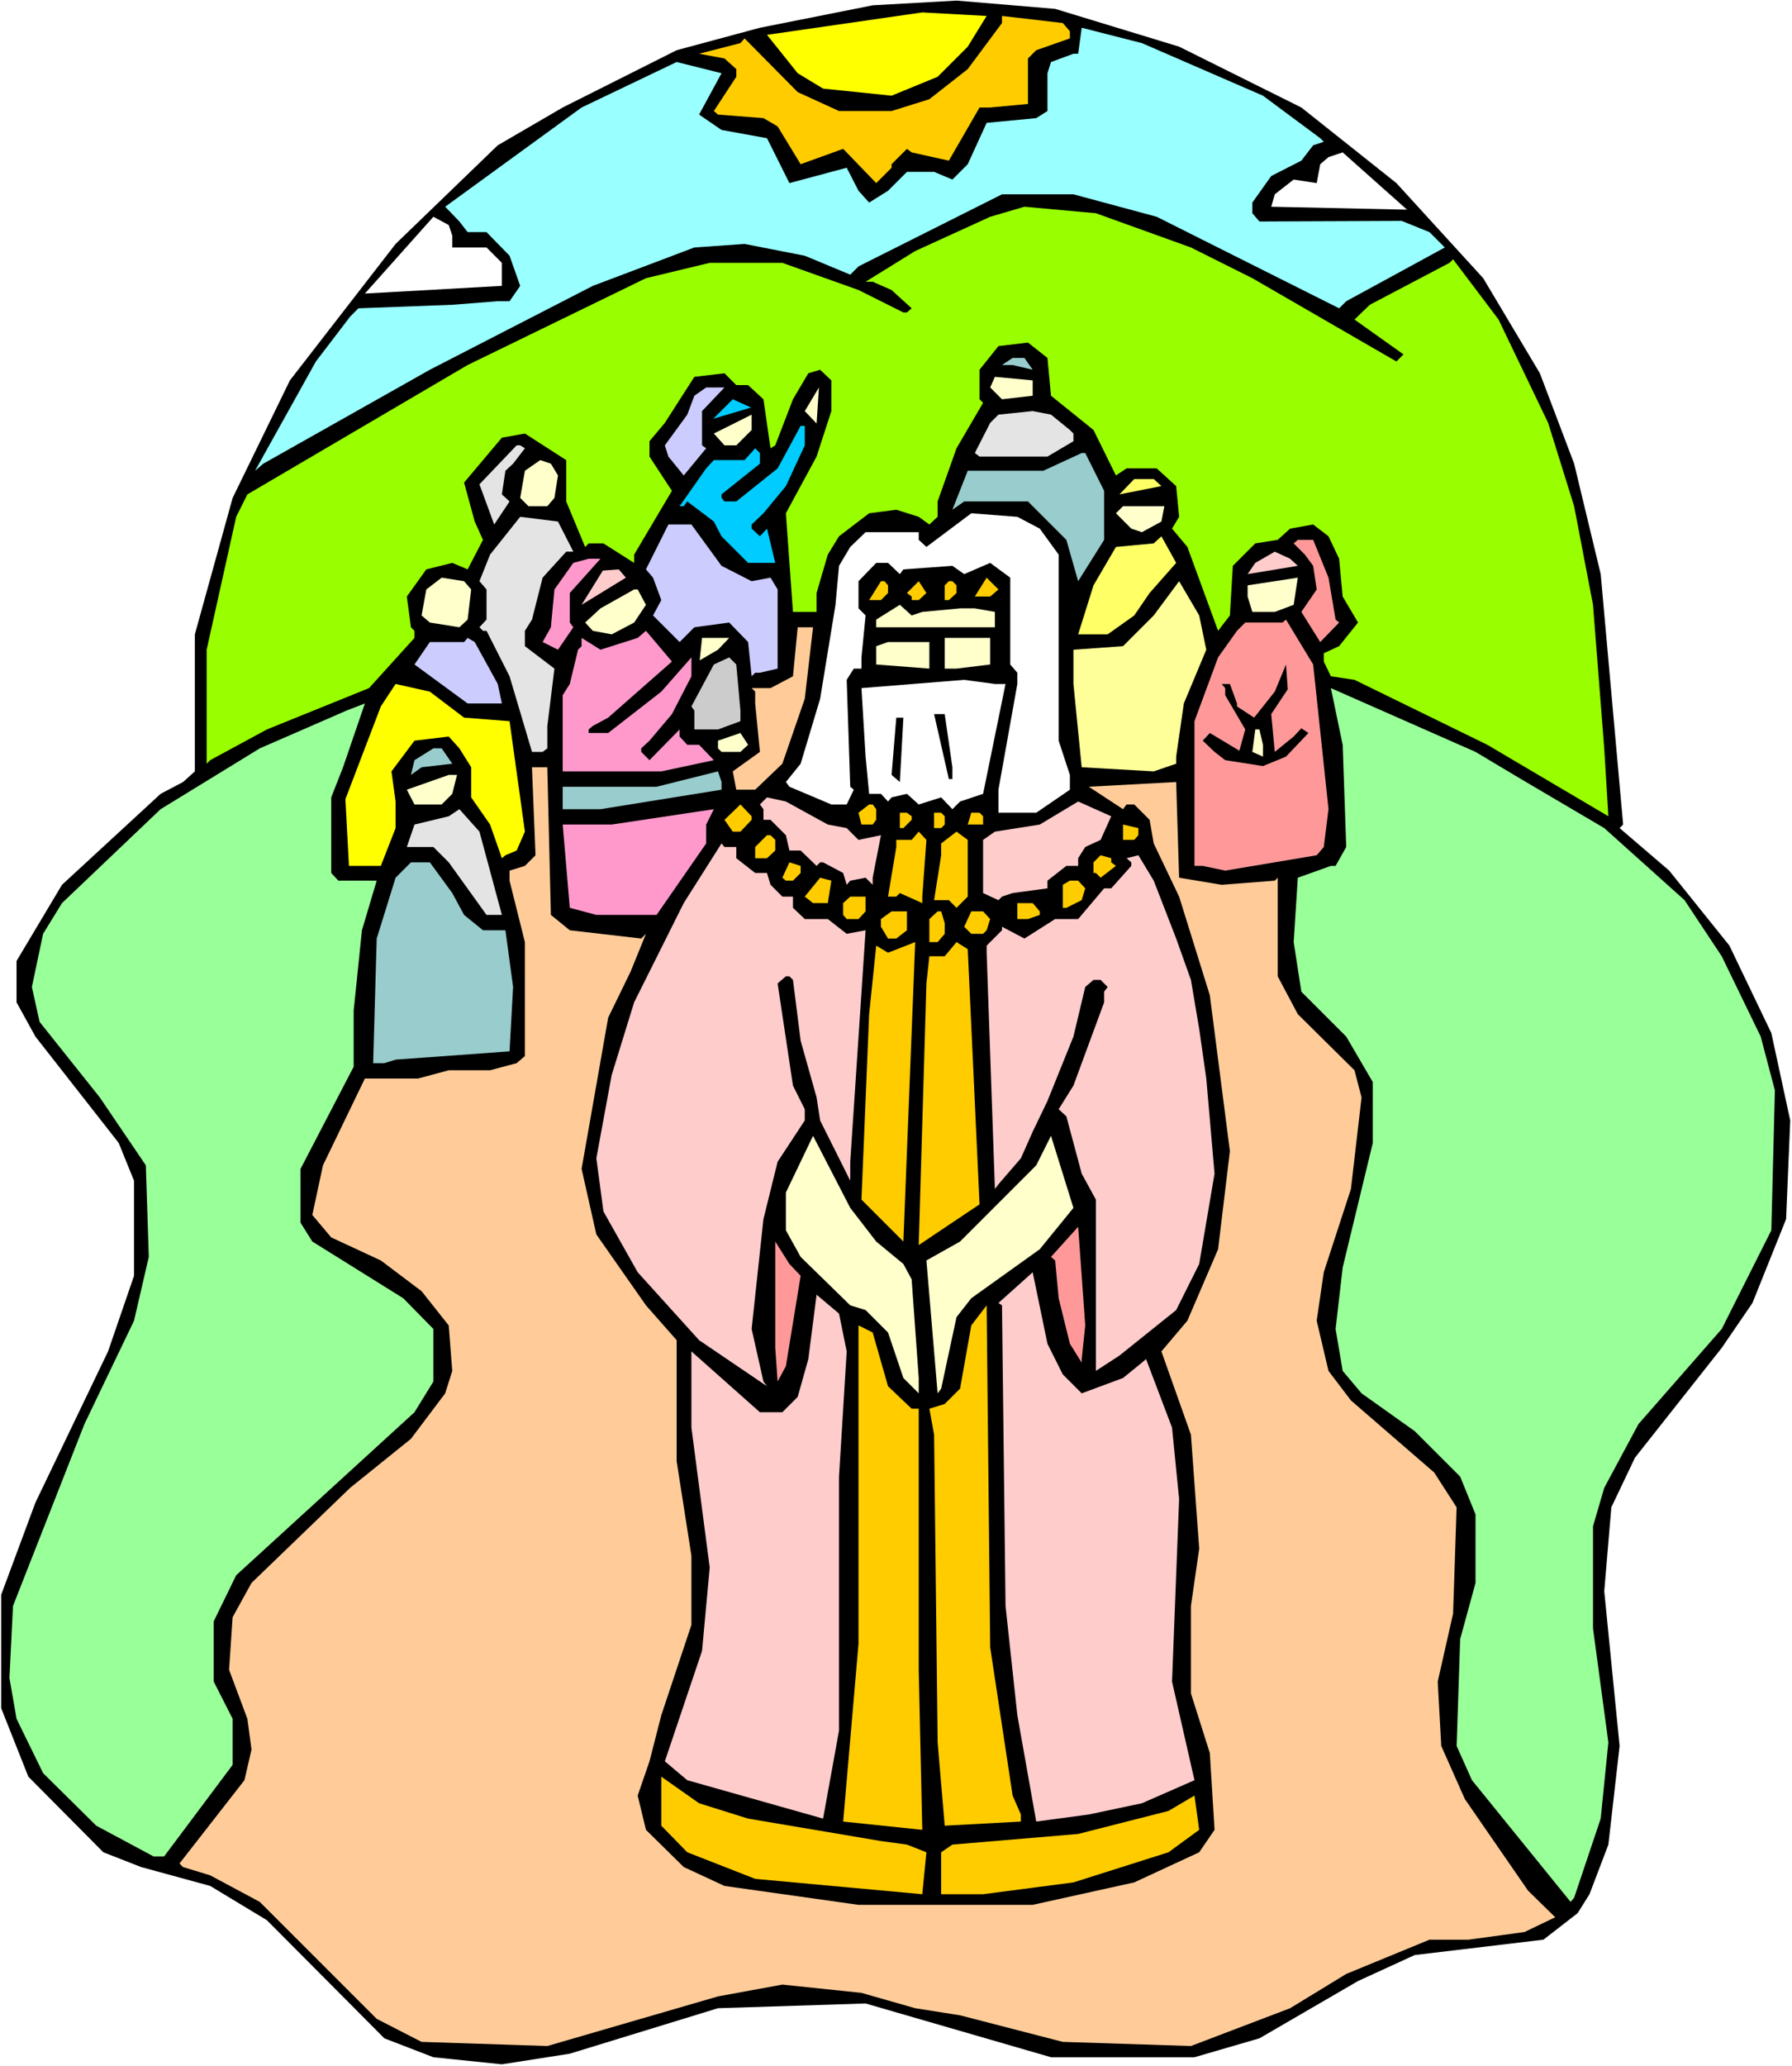 <?xml version="1.0" encoding="UTF-8" standalone="no"?>
<svg
   version="1.0"
   width="129.766mm"
   height="149.549mm"
   id="svg96"
   sodipodi:docname="Jacob's Wedding.wmf"
   xmlns:inkscape="http://www.inkscape.org/namespaces/inkscape"
   xmlns:sodipodi="http://sodipodi.sourceforge.net/DTD/sodipodi-0.dtd"
   xmlns="http://www.w3.org/2000/svg"
   xmlns:svg="http://www.w3.org/2000/svg">
  <rect width="100%" height="100%" fill="#808080" stroke="none"/>
  <sodipodi:namedview
     id="namedview96"
     pagecolor="#ffffff"
     bordercolor="#000000"
     borderopacity="0.25"
     inkscape:showpageshadow="2"
     inkscape:pageopacity="0.0"
     inkscape:pagecheckerboard="0"
     inkscape:deskcolor="#d1d1d1"
     inkscape:document-units="mm" />
  <defs
     id="defs1">
    <pattern
       id="WMFhbasepattern"
       patternUnits="userSpaceOnUse"
       width="6"
       height="6"
       x="0"
       y="0" />
  </defs>
  <path
     style="fill:#ffffff;fill-opacity:1;fill-rule:evenodd;stroke:none"
     d="M 0,565.225 H 490.455 V 0 H 0 Z"
     id="path1" />
  <path
     style="fill:#000000;fill-opacity:1;fill-rule:evenodd;stroke:none"
     d="m 322.715,12.765 33.451,16.643 26.018,20.683 23.755,26.015 15.514,26.015 9.373,24.723 7.272,30.216 6.141,68.512 -0.97,0.97 13.574,11.634 16.483,20.521 11.474,23.915 5.171,23.915 -1.131,26.985 -9.211,22.945 -8.403,12.28 -23.755,30.055 -6.464,13.573 -1.939,22.945 4.202,42.335 -3.07,26.985 -5.171,13.573 -3.232,5.171 -9.373,7.271 -35.229,4.201 -15.514,7.11 -26.987,15.674 -17.776,5.171 h -39.269 l -50.742,-14.704 -40.4,1.293 -40.562,12.442 -18.584,2.909 -18.746,-1.939 -13.413,-5.171 L 73.043,525.313 57.53,515.941 38.622,510.77 28.28,506.731 7.757,486.048 0.323,467.304 V 436.28 L 9.696,411.072 29.573,369.707 36.683,349.024 V 323.009 L 32.482,312.667 9.696,283.582 4.525,274.21 v -11.311 l 12.443,-20.844 26.987,-24.884 6.141,-3.232 3.232,-2.909 V 173.542 L 63.67,136.216 79.346,104.061 108.272,66.735 136.229,39.75 154.005,29.408 185.193,13.735 207.979,7.594 238.845,1.454 261.792,0.162 288.779,2.424 Z"
     id="path2" />
  <path
     style="fill:#ffff00;fill-opacity:1;fill-rule:evenodd;stroke:none"
     d="m 264.862,12.765 -8.242,8.241 -12.605,5.171 -18.746,-1.939 -6.949,-4.201 -8.403,-10.503 42.501,-6.14 17.614,0.97 z"
     id="path3" />
  <path
     style="fill:#ffcc00;fill-opacity:1;fill-rule:evenodd;stroke:none"
     d="m 292.819,8.564 v 1.939 l -9.211,3.232 -2.262,2.262 v 12.442 l -10.342,0.97 h -2.909 l -8.403,14.543 -10.181,-2.262 -1.293,-0.97 -4.202,4.201 v 0.97 l -4.202,4.201 -9.05,-9.372 -11.635,4.201 -6.302,-10.341 -3.878,-2.262 -12.443,-0.97 -1.131,-0.97 6.141,-9.372 v -2.101 l -3.232,-2.909 -6.949,-1.293 11.312,-2.909 1.131,-1.293 14.544,14.704 11.312,5.171 h 14.382 l 10.342,-3.232 10.504,-8.241 9.373,-12.604 V 4.363 l 16.645,1.939 z"
     id="path4" />
  <path
     style="fill:#99ffff;fill-opacity:1;fill-rule:evenodd;stroke:none"
     d="m 345.662,26.177 15.675,11.634 0.97,0.97 -2.909,0.97 -3.232,4.201 -8.242,4.201 -5.171,7.271 v 2.909 l 1.939,2.262 38.946,-0.162 7.595,3.07 4.202,4.201 -26.987,14.704 -1.939,1.939 -49.934,-25.046 -22.786,-6.14 h -19.554 l -39.269,19.713 -2.262,2.262 -12.443,-5.171 -16.483,-3.232 -13.736,0.97 -27.795,10.503 -44.602,22.945 -45.571,25.692 -2.262,1.939 16.645,-29.893 9.373,-12.28 2.262,-2.262 25.694,-0.97 12.443,-0.97 h 3.232 l 2.909,-4.201 -2.909,-8.241 -6.302,-6.463 h -5.171 l -2.262,-2.909 -3.878,-4.04 37.33,-27.146 26.018,-12.442 12.282,3.07 -6.141,11.311 6.141,4.201 12.443,2.262 6.141,12.28 15.675,-4.201 3.232,6.302 2.909,3.232 5.171,-3.232 5.171,-5.171 h 7.434 l 5.01,2.101 4.202,-4.201 5.171,-11.311 13.574,-1.293 3.07,-1.939 V 20.037 l 0.97,-3.07 6.141,-2.262 h 1.293 l 0.97,-7.11 16.483,4.201 z"
     id="path5" />
  <path
     style="fill:#ffffff;fill-opacity:1;fill-rule:evenodd;stroke:none"
     d="m 347.924,56.555 0.97,-3.393 5.171,-4.04 6.302,0.97 0.97,-5.171 2.262,-1.939 3.878,-1.293 17.614,15.674 z"
     id="path6" />
  <path
     style="fill:#99ff00;fill-opacity:1;fill-rule:evenodd;stroke:none"
     d="m 325.947,67.704 16.806,8.402 39.43,22.783 1.939,-1.939 -13.413,-9.534 4.202,-4.04 21.816,-11.473 0.97,-0.97 12.443,16.482 13.574,28.277 7.11,22.783 5.171,26.985 3.07,39.265 1.131,18.582 -33.128,-19.552 -36.36,-17.774 -6.464,-0.97 -1.939,-4.04 v -2.262 l 4.202,-1.939 5.171,-6.463 -4.202,-7.11 -0.97,-10.341 -2.909,-6.14 -4.202,-3.232 -6.302,1.131 -3.394,3.07 -6.141,0.97 -6.141,6.14 -0.808,13.573 -3.232,4.201 -8.403,-22.945 -4.202,-5.009 1.939,-3.232 -0.808,-8.402 -5.333,-4.848 h -8.242 l -2.909,1.939 -6.141,-12.442 -11.635,-9.372 -0.97,-10.341 -5.333,-4.201 -8.08,0.97 -5.171,6.463 v 8.079 l 0.97,0.97 -7.272,12.442 -5.171,14.543 v 4.201 l -2.262,2.101 -2.909,-2.101 -6.141,-1.939 -7.434,0.97 -8.242,6.302 -3.07,5.009 -3.07,10.503 v 5.171 h -6.464 l -1.939,-26.985 8.403,-15.512 4.04,-12.442 v -8.402 l -3.07,-2.909 -3.232,0.97 -4.202,7.11 -4.848,12.604 -1.293,0.808 -1.939,-13.412 -4.202,-3.878 h -3.232 l -3.232,-3.232 -8.242,0.97 -8.08,12.604 -4.202,5.009 v 4.201 l 6.141,9.372 -10.342,17.451 v 2.262 l -8.403,-5.332 h -4.04 l -0.97,0.97 -5.171,-12.442 v -11.311 l -11.312,-7.271 -6.302,1.131 -10.342,12.28 2.909,10.665 2.262,5.009 -4.202,8.079 -4.202,-1.777 -7.11,1.777 -5.333,7.433 1.131,8.402 0.97,0.97 v 1.939 l -12.443,13.735 -27.957,11.311 -15.514,8.402 -0.97,0.97 v -31.186 l 8.08,-36.357 3.07,-6.14 60.277,-35.387 48.803,-23.753 17.453,-4.201 h 19.877 l 20.846,7.433 12.282,6.14 h 0.97 l 1.293,-1.131 -5.494,-5.009 -5.171,-2.262 h -1.939 l 13.574,-8.402 20.523,-9.372 9.373,-2.747 19.554,1.777 z"
     id="path7" />
  <path
     style="fill:#ffffff;fill-opacity:1;fill-rule:evenodd;stroke:none"
     d="m 123.785,64.472 v 3.232 h 9.373 l 4.202,4.201 v 6.302 l -37.491,2.101 18.746,-21.006 4.202,2.262 z"
     id="path8" />
  <path
     style="fill:#99cccc;fill-opacity:1;fill-rule:evenodd;stroke:none"
     d="m 282.638,101.152 -5.494,-1.293 h -2.909 l 2.909,-1.939 h 3.232 z"
     id="path9" />
  <path
     style="fill:#ffffcc;fill-opacity:1;fill-rule:evenodd;stroke:none"
     d="m 282.638,108.262 -8.403,0.97 -3.232,-3.232 1.293,-2.909 10.342,0.97 z"
     id="path10" />
  <path
     style="fill:#ccccff;fill-opacity:1;fill-rule:evenodd;stroke:none"
     d="m 192.142,112.463 v 9.372 l 1.131,0.808 -6.141,7.433 -4.202,-5.171 -0.97,-3.07 6.141,-8.402 1.939,-5.171 3.232,-2.262 h 5.01 z"
     id="path11" />
  <path
     style="fill:#ffffcc;fill-opacity:1;fill-rule:evenodd;stroke:none"
     d="m 220.261,112.463 3.878,-6.463 -0.646,9.857 z"
     id="path12" />
  <path
     style="fill:#00ccff;fill-opacity:1;fill-rule:evenodd;stroke:none"
     d="m 195.213,114.564 5.333,-5.332 5.01,2.262 z"
     id="path13" />
  <path
     style="fill:#e4e4e4;fill-opacity:1;fill-rule:evenodd;stroke:none"
     d="m 292.819,117.634 0.97,0.97 v 2.101 l -7.11,4.201 H 268.094 l -1.293,-0.97 4.202,-8.241 2.262,-2.262 9.373,-0.97 5.01,0.97 z"
     id="path14" />
  <path
     style="fill:#ffffcc;fill-opacity:1;fill-rule:evenodd;stroke:none"
     d="m 201.515,121.835 h -3.232 l -2.909,-3.232 10.342,-5.171 v 4.201 z"
     id="path15" />
  <path
     style="fill:#00ccff;fill-opacity:1;fill-rule:evenodd;stroke:none"
     d="m 220.261,121.835 -5.171,11.149 -6.141,7.433 -3.232,3.07 v 1.131 l 2.262,2.101 1.939,-2.101 2.262,9.372 h -7.434 l -7.272,-7.271 -2.101,-4.04 -7.272,-5.494 -0.97,1.293 h -1.131 l 7.272,-10.341 2.101,-2.262 h 8.403 l 2.909,-3.232 1.293,1.293 v 2.909 l -10.504,8.402 v 0.97 l 0.808,0.97 h 3.232 l 11.312,-9.049 6.302,-11.634 h 1.131 z"
     id="path16" />
  <path
     style="fill:#e4e4e4;fill-opacity:1;fill-rule:evenodd;stroke:none"
     d="m 143.662,122.643 -3.232,4.201 -2.101,1.939 -0.97,6.463 2.101,1.939 -4.202,6.302 -4.04,-10.988 10.181,-10.665 h 0.97 z"
     id="path17" />
  <path
     style="fill:#99cccc;fill-opacity:1;fill-rule:evenodd;stroke:none"
     d="m 302.192,134.277 v 13.412 l -7.11,11.311 -3.232,-11.311 -10.504,-10.503 H 263.892 l -3.232,2.262 4.202,-10.665 h 20.685 l 10.504,-4.848 h 0.97 z"
     id="path18" />
  <path
     style="fill:#ffffcc;fill-opacity:1;fill-rule:evenodd;stroke:none"
     d="m 152.712,130.076 -0.97,6.14 -1.939,2.262 h -5.171 l -2.262,-2.262 1.293,-7.433 4.202,-2.909 2.909,0.97 z"
     id="path19" />
  <path
     style="fill:#ffff66;fill-opacity:1;fill-rule:evenodd;stroke:none"
     d="m 317.867,132.984 -11.474,2.262 4.04,-4.201 h 5.333 z"
     id="path20" />
  <path
     style="fill:#ffffcc;fill-opacity:1;fill-rule:evenodd;stroke:none"
     d="m 317.867,142.68 -5.333,2.909 -2.909,-0.97 -4.202,-4.201 1.939,-1.939 h 11.312 z"
     id="path21" />
  <path
     style="fill:#ffffff;fill-opacity:1;fill-rule:evenodd;stroke:none"
     d="m 284.577,144.619 5.171,7.11 v 50.899 l 3.07,9.372 v 4.04 l -9.211,6.302 h -10.342 v -6.302 l 5.171,-28.924 v -3.07 l -1.939,-2.262 v -23.753 l -5.494,-4.04 -7.11,3.07 -3.232,-2.262 -13.413,0.97 -0.97,1.293 -3.232,-3.07 h -3.232 l -4.848,5.009 v 7.433 l 1.939,1.939 -1.131,11.473 v 3.07 h -2.101 l -1.939,3.07 0.97,29.247 0.97,0.808 -1.939,4.04 h -4.202 l -11.474,-4.848 -0.97,-1.293 4.04,-5.009 5.333,-17.774 4.202,-25.692 0.97,-10.665 3.07,-5.171 4.202,-4.04 h 14.544 v 2.101 l 2.101,1.939 12.282,-9.21 12.605,0.97 z"
     id="path22" />
  <path
     style="fill:#e4e4e4;fill-opacity:1;fill-rule:evenodd;stroke:none"
     d="m 156.913,150.92 h -1.939 l -6.464,7.11 -2.909,11.473 -1.939,3.07 v 4.201 l 8.08,6.14 -1.939,15.674 v 6.14 l -1.293,0.97 h -2.909 l -6.141,-20.683 -6.302,-12.442 h -0.97 l -0.97,-0.97 1.939,-2.101 v -8.241 l -1.939,-2.262 2.909,-7.271 8.242,-10.341 10.342,1.293 z"
     id="path23" />
  <path
     style="fill:#ccccff;fill-opacity:1;fill-rule:evenodd;stroke:none"
     d="m 197.475,154.798 8.242,4.201 5.171,-0.97 1.939,3.232 v 21.652 l -4.848,1.131 h -1.293 l -0.97,0.97 -0.97,-9.372 -5.171,-5.332 -9.534,1.293 -4.04,4.04 -7.272,-7.271 2.262,-4.201 -2.262,-6.14 -1.939,-2.262 6.141,-12.28 h 6.302 z"
     id="path24" />
  <path
     style="fill:#ffff66;fill-opacity:1;fill-rule:evenodd;stroke:none"
     d="m 314.635,162.231 -4.202,6.14 -7.272,5.171 h -8.08 l 4.202,-13.412 6.141,-10.503 10.342,-0.97 2.101,-1.939 4.04,7.271 z"
     id="path25" />
  <path
     style="fill:#ff9999;fill-opacity:1;fill-rule:evenodd;stroke:none"
     d="m 363.6,158.03 1.939,11.473 0.97,0.808 -5.171,5.332 -5.171,-8.241 4.202,-6.14 -0.97,-6.463 -2.262,-3.07 -3.07,-3.07 1.131,-0.97 h 4.202 z"
     id="path26" />
  <path
     style="fill:#ffcccc;fill-opacity:1;fill-rule:evenodd;stroke:none"
     d="m 355.196,154.798 -13.736,2.262 2.101,-3.07 5.333,-3.07 4.202,1.939 z"
     id="path27" />
  <path
     style="fill:#ff99cc;fill-opacity:1;fill-rule:evenodd;stroke:none"
     d="m 155.944,162.231 v 8.079 l 0.97,1.293 -4.202,6.14 -4.202,-2.101 2.262,-4.04 0.97,-10.341 5.171,-7.271 4.202,-1.131 h 3.232 z"
     id="path28" />
  <path
     style="fill:#ffcccc;fill-opacity:1;fill-rule:evenodd;stroke:none"
     d="m 171.296,158.03 -12.12,7.433 5.818,-9.372 4.363,-0.323 z"
     id="path29" />
  <path
     style="fill:#ffffcc;fill-opacity:1;fill-rule:evenodd;stroke:none"
     d="m 128.957,161.262 -0.97,8.241 -2.262,2.101 -8.08,-1.293 -2.262,-1.939 1.293,-7.11 4.202,-3.232 6.141,0.97 z"
     id="path30" />
  <path
     style="fill:#ffcc00;fill-opacity:1;fill-rule:evenodd;stroke:none"
     d="m 271.003,163.201 h -4.202 l 3.232,-5.171 3.232,3.232 z"
     id="path31" />
  <path
     style="fill:#ffcc00;fill-opacity:1;fill-rule:evenodd;stroke:none"
     d="m 243.046,160.131 v 2.101 l -1.939,1.939 h -3.232 l 3.232,-5.171 h 0.97 z"
     id="path32" />
  <path
     style="fill:#ffcc00;fill-opacity:1;fill-rule:evenodd;stroke:none"
     d="m 251.449,164.17 h -1.939 v -0.97 l -1.293,-0.97 3.232,-3.232 2.101,3.232 z"
     id="path33" />
  <path
     style="fill:#ffcc00;fill-opacity:1;fill-rule:evenodd;stroke:none"
     d="m 261.792,160.131 v 2.101 l -2.101,1.939 h -1.131 v -4.04 l 1.131,-1.131 h 0.97 z"
     id="path34" />
  <path
     style="fill:#ffff99;fill-opacity:1;fill-rule:evenodd;stroke:none"
     d="m 330.148,177.744 -6.141,14.704 -2.101,14.543 v 1.939 l -6.141,2.101 -19.715,-1.131 -2.262,-22.783 v -9.372 l 13.574,-0.97 8.403,-8.402 6.949,-9.372 5.494,9.372 z"
     id="path35" />
  <path
     style="fill:#ffffcc;fill-opacity:1;fill-rule:evenodd;stroke:none"
     d="m 354.065,165.463 -5.171,1.939 h -6.141 l -1.293,-4.201 v -3.07 l 7.434,-1.131 6.302,-0.97 z"
     id="path36" />
  <path
     style="fill:#ffffcc;fill-opacity:1;fill-rule:evenodd;stroke:none"
     d="m 176.79,165.463 -3.232,4.848 -6.141,3.232 -5.171,-0.97 -2.101,-2.262 4.202,-3.878 9.211,-5.171 h 0.97 z"
     id="path37" />
  <path
     style="fill:#ffffcc;fill-opacity:1;fill-rule:evenodd;stroke:none"
     d="m 252.419,167.402 10.342,-0.97 h 4.04 l 5.494,0.97 v 4.201 h -32.482 v -2.101 l 6.464,-4.04 3.232,2.909 z"
     id="path38" />
  <path
     style="fill:#ff9999;fill-opacity:1;fill-rule:evenodd;stroke:none"
     d="m 363.6,221.372 -1.293,10.341 -1.939,2.262 -25.048,4.201 -6.141,-1.293 h -2.262 v -39.588 l 6.464,-17.451 5.171,-7.271 2.262,-2.262 h 10.181 l 0.97,-0.808 7.434,12.28 z"
     id="path39" />
  <path
     style="fill:#ffcc99;fill-opacity:1;fill-rule:evenodd;stroke:none"
     d="m 220.261,191.155 -6.141,17.774 -7.434,7.11 h -5.171 l -0.97,-5.009 7.434,-5.332 -1.293,-13.25 v -3.232 l -0.97,-0.97 h 5.171 l 6.141,-3.232 1.293,-13.412 h 4.202 z"
     id="path40" />
  <path
     style="fill:#ff99cc;fill-opacity:1;fill-rule:evenodd;stroke:none"
     d="m 166.448,196.326 -4.202,2.262 -1.131,0.97 v 0.97 h 5.333 l 14.544,-11.311 8.242,-9.372 v 5.171 l -5.333,10.341 -6.141,7.271 -2.262,2.101 v 0.97 l 2.262,2.262 8.242,-8.402 v 1.939 l 2.101,2.262 h 3.232 l 4.04,4.201 -14.382,3.07 h -26.987 v -20.844 l 1.939,-3.07 2.262,-9.372 0.97,-0.97 v -2.262 l 5.171,3.232 10.181,-3.232 2.262,-1.939 7.11,8.402 z"
     id="path41" />
  <path
     style="fill:#ccccff;fill-opacity:1;fill-rule:evenodd;stroke:none"
     d="m 136.229,187.115 1.131,5.332 h -9.373 l -14.544,-10.665 4.202,-6.14 h 9.373 l 0.97,-1.131 1.939,1.131 z"
     id="path42" />
  <path
     style="fill:#ffffcc;fill-opacity:1;fill-rule:evenodd;stroke:none"
     d="m 196.505,177.744 -5.01,2.909 0.646,-6.14 h 7.434 z"
     id="path43" />
  <path
     style="fill:#ffffcc;fill-opacity:1;fill-rule:evenodd;stroke:none"
     d="m 271.003,181.783 -9.211,1.131 h -3.232 v -8.402 h 12.443 z"
     id="path44" />
  <path
     style="fill:#ffffcc;fill-opacity:1;fill-rule:evenodd;stroke:none"
     d="m 254.358,182.914 -14.544,-1.131 v -5.009 l 3.232,-1.131 h 11.312 z"
     id="path45" />
  <path
     style="fill:#cccccc;fill-opacity:1;fill-rule:evenodd;stroke:none"
     d="m 202.646,194.387 v 2.909 l -6.141,2.262 h -6.464 v -5.171 l -0.808,-1.131 6.141,-11.473 4.202,-1.939 1.939,1.939 z"
     id="path46" />
  <path
     style="fill:#000000;fill-opacity:1;fill-rule:evenodd;stroke:none"
     d="m 347.924,195.356 0.97,10.341 5.171,-4.201 2.101,-2.262 1.939,1.293 -6.141,6.463 -6.302,2.585 -10.342,-1.616 -2.909,-2.262 -3.232,-3.07 1.939,-2.101 8.08,4.848 1.616,-5.817 -5.494,-9.372 v -1.939 l -0.97,-1.131 h 2.262 l 1.939,5.332 v 0.808 l 4.686,3.07 5.656,-7.11 3.07,-7.433 0.485,6.787 z"
     id="path47" />
  <path
     style="fill:#ffffff;fill-opacity:1;fill-rule:evenodd;stroke:none"
     d="m 275.204,187.115 -6.141,30.055 -6.302,2.101 -2.101,2.101 -3.07,-3.232 -6.141,1.939 -3.232,-2.909 -4.202,0.97 -0.97,1.131 -1.939,-2.101 h -3.232 l -0.97,-10.18 -1.131,-18.744 28.118,-2.262 8.403,1.131 z"
     id="path48" />
  <path
     style="fill:#ffff00;fill-opacity:1;fill-rule:evenodd;stroke:none"
     d="m 127.017,196.326 12.443,0.97 4.202,30.216 -2.262,5.171 -3.07,1.293 -0.97,0.808 -3.232,-9.21 -5.171,-7.433 v -8.241 l -3.232,-5.171 -2.909,-3.232 -9.373,1.131 -6.302,8.402 1.131,8.241 v 7.271 l -4.04,10.341 h -8.726 l -0.97,-18.259 9.696,-25.369 4.04,-6.14 9.373,2.101 z"
     id="path49" />
  <path
     style="fill:#99ff99;fill-opacity:1;fill-rule:evenodd;stroke:none"
     d="m 416.281,213.131 22.786,13.412 21.978,19.713 10.181,15.351 10.666,21.976 3.878,14.704 -0.97,38.296 -13.574,26.985 -22.786,26.015 -9.373,17.451 -3.07,10.503 v 27.954 l 4.202,31.186 -2.101,20.844 -7.272,21.652 -0.97,1.131 -26.987,-33.287 -4.202,-9.372 0.97,-29.247 4.202,-15.351 V 414.304 l -4.202,-10.341 -12.443,-12.442 -14.544,-10.341 -5.171,-6.14 -1.939,-11.473 1.939,-16.805 8.242,-34.094 v -16.643 l -7.272,-12.442 -12.282,-12.28 -2.101,-13.573 1.131,-17.613 9.05,-3.232 h 1.293 l 2.909,-5.171 -0.97,-27.954 -3.232,-15.512 39.592,17.451 z"
     id="path50" />
  <path
     style="fill:#99ff99;fill-opacity:1;fill-rule:evenodd;stroke:none"
     d="m 90.657,218.14 v 20.683 l 1.939,2.101 h 10.504 l -4.04,13.573 -2.262,21.976 v 15.351 l -14.544,27.954 v 14.704 l 3.232,5.171 24.886,15.512 8.242,8.402 v 14.381 l -5.171,8.402 -48.803,44.597 -6.141,12.604 v 16.482 l 5.171,10.18 v 12.604 L 44.925,507.862 H 42.016 L 26.341,499.459 11.797,485.078 4.525,470.213 2.586,459.063 3.555,439.35 23.109,389.582 36.683,361.304 40.723,343.853 39.915,318.807 27.31,300.225 10.827,279.542 l -2.101,-9.534 3.07,-14.543 5.171,-8.402 26.987,-25.692 27.149,-16.643 23.755,-10.341 5.01,-1.939 -5.979,17.451 z"
     id="path51" />
  <path
     style="fill:#000000;fill-opacity:1;fill-rule:evenodd;stroke:none"
     d="m 260.661,209.899 v 3.232 h -0.97 l -4.04,-17.774 h 2.909 z"
     id="path52" />
  <path
     style="fill:#000000;fill-opacity:1;fill-rule:evenodd;stroke:none"
     d="m 246.278,213.939 -2.262,-1.939 1.293,-15.674 h 1.939 z"
     id="path53" />
  <path
     style="fill:#ffffcc;fill-opacity:1;fill-rule:evenodd;stroke:none"
     d="m 345.662,203.759 v 3.232 l -2.909,-1.293 0.808,-6.14 h 1.131 z"
     id="path54" />
  <path
     style="fill:#ffffcc;fill-opacity:1;fill-rule:evenodd;stroke:none"
     d="m 202.646,205.698 h -5.171 l -0.97,-0.97 v -2.101 l 6.141,-2.101 2.101,3.232 z"
     id="path55" />
  <path
     style="fill:#99cccc;fill-opacity:1;fill-rule:evenodd;stroke:none"
     d="m 123.785,208.929 -8.403,0.97 -2.909,2.101 0.97,-4.04 5.171,-3.232 h 2.262 z"
     id="path56" />
  <path
     style="fill:#ffcc99;fill-opacity:1;fill-rule:evenodd;stroke:none"
     d="m 150.773,250.295 5.171,4.201 19.554,2.262 1.293,-1.293 -4.202,10.341 -6.141,12.604 -7.272,41.366 4.04,17.936 13.574,19.39 8.403,9.534 v 33.125 l 4.04,25.854 v 18.905 l -8.242,24.723 -3.232,12.604 -3.232,9.372 2.262,9.372 10.342,10.18 11.15,5.171 36.683,5.171 h 47.672 l 27.795,-6.14 17.776,-8.241 4.202,-6.14 -1.293,-21.006 -5.171,-16.32 v -23.915 l 2.262,-15.674 -2.262,-31.186 -8.08,-22.784 7.11,-8.402 8.403,-19.552 3.232,-26.823 -5.494,-42.658 -8.403,-26.985 -6.949,-14.543 -1.131,-6.463 -4.202,-4.201 h -2.101 l -0.97,1.293 -9.373,-6.14 23.917,-1.293 0.808,26.177 11.635,1.939 14.544,-1.131 0.808,-0.808 v 26.985 l 5.494,10.341 15.514,15.351 1.939,7.433 -2.909,25.046 -7.434,22.783 -1.939,13.25 3.232,13.735 6.141,8.079 22.786,19.713 6.141,9.534 -0.97,29.085 -4.202,18.582 0.97,17.613 6.464,14.543 17.291,25.046 7.434,7.271 -8.403,4.04 -15.352,2.101 h -10.666 l -22.786,9.372 -15.352,9.372 -27.149,10.341 -35.067,-1.131 -28.118,-7.271 -12.282,-1.939 -14.706,-4.201 -21.654,-2.262 -17.614,3.232 -46.702,13.573 -34.421,-1.131 -12.282,-6.302 -31.997,-31.994 -13.574,-7.271 -7.434,-2.262 -0.97,-0.97 17.776,-22.783 1.939,-8.402 -1.131,-8.402 -5.01,-13.412 0.97,-14.381 5.171,-9.372 26.987,-26.015 16.645,-13.412 9.373,-12.442 1.939,-6.14 -0.97,-12.442 -7.434,-9.372 -11.15,-8.402 -13.574,-6.302 -5.171,-6.14 2.909,-13.573 11.474,-23.753 h 14.544 l 8.403,-2.262 h 11.312 l 7.272,-1.939 2.262,-1.939 v -31.186 l -4.202,-16.805 v -2.747 l 4.202,-1.293 2.909,-2.909 -0.97,-24.076 h 4.202 z"
     id="path57" />
  <path
     style="fill:#99cccc;fill-opacity:1;fill-rule:evenodd;stroke:none"
     d="m 197.475,216.039 -33.128,5.332 H 154.005 V 215.231 H 179.699 l 16.806,-4.201 0.97,2.909 z"
     id="path58" />
  <path
     style="fill:#ffffcc;fill-opacity:1;fill-rule:evenodd;stroke:none"
     d="m 123.785,217.17 -2.909,2.909 h -7.434 l -2.101,-4.04 11.474,-4.04 h 2.262 z"
     id="path59" />
  <path
     style="fill:#ffcccc;fill-opacity:1;fill-rule:evenodd;stroke:none"
     d="m 226.563,225.573 5.171,0.97 3.232,3.232 6.141,-1.293 -2.262,11.634 v 1.939 l -1.939,-1.939 -4.202,0.808 -0.97,1.131 -0.97,-3.232 -5.494,-2.909 h -0.808 l -0.97,0.97 -4.363,-4.201 h -3.07 l -0.97,-4.201 -4.202,-4.201 h -1.939 v -2.909 l -0.97,-1.293 1.939,-1.939 5.171,1.131 z"
     id="path60" />
  <path
     style="fill:#ffcccc;fill-opacity:1;fill-rule:evenodd;stroke:none"
     d="m 301.222,229.774 -4.202,1.939 -1.939,3.07 v 2.101 h -3.232 l -5.171,4.04 v 2.101 l -9.534,1.293 -2.909,0.97 -0.97,0.97 -4.202,-1.939 v -14.543 l 3.232,-2.262 12.282,-1.939 10.504,-6.302 9.05,4.04 z"
     id="path61" />
  <path
     style="fill:#ffcc00;fill-opacity:1;fill-rule:evenodd;stroke:none"
     d="m 205.717,224.28 -3.07,3.232 h -2.101 l -2.262,-3.232 4.363,-4.201 3.07,3.232 z"
     id="path62" />
  <path
     style="fill:#ffcc00;fill-opacity:1;fill-rule:evenodd;stroke:none"
     d="m 239.814,221.372 v 2.909 l -0.97,1.293 h -3.07 l -0.808,-3.232 2.909,-2.262 h 0.97 z"
     id="path63" />
  <path
     style="fill:#e4e4e4;fill-opacity:1;fill-rule:evenodd;stroke:none"
     d="m 137.36,250.295 h -4.202 l -10.342,-14.381 -4.202,-4.201 h -7.272 l 2.101,-6.14 9.373,-2.262 2.909,-1.939 5.494,6.14 z"
     id="path64" />
  <path
     style="fill:#ff99cc;fill-opacity:1;fill-rule:evenodd;stroke:none"
     d="M 193.273,230.743 179.699,250.295 h -16.483 l -7.272,-1.939 -1.939,-22.784 h 13.413 l 27.957,-4.201 -2.101,4.201 z"
     id="path65" />
  <path
     style="fill:#ffcc00;fill-opacity:1;fill-rule:evenodd;stroke:none"
     d="m 249.51,223.311 v 0.97 l -2.262,2.262 h -0.97 v -4.201 h 1.939 z"
     id="path66" />
  <path
     style="fill:#ffcc00;fill-opacity:1;fill-rule:evenodd;stroke:none"
     d="m 258.56,223.311 v 2.262 l -0.97,0.97 h -1.939 v -4.201 h 1.939 z"
     id="path67" />
  <path
     style="fill:#ffcc00;fill-opacity:1;fill-rule:evenodd;stroke:none"
     d="m 269.064,223.311 v 2.262 h -4.202 l 0.97,-3.232 h 2.262 z"
     id="path68" />
  <path
     style="fill:#ffcc00;fill-opacity:1;fill-rule:evenodd;stroke:none"
     d="m 311.564,228.481 -1.131,1.293 h -3.07 v -4.201 l 4.202,0.97 z"
     id="path69" />
  <path
     style="fill:#ffcc00;fill-opacity:1;fill-rule:evenodd;stroke:none"
     d="m 252.419,245.286 v 1.777 l -6.141,-2.747 -0.97,0.97 h -2.262 l 2.262,-13.573 v -1.939 h 4.202 l 1.939,-2.262 2.101,2.262 z"
     id="path70" />
  <path
     style="fill:#ffcc00;fill-opacity:1;fill-rule:evenodd;stroke:none"
     d="m 264.862,245.286 -3.07,3.07 -2.101,-2.101 h -4.04 l 1.939,-12.28 v -3.232 l 4.202,-3.232 3.07,2.262 z"
     id="path71" />
  <path
     style="fill:#ffcc00;fill-opacity:1;fill-rule:evenodd;stroke:none"
     d="m 212.181,229.774 v 2.909 l -2.262,2.101 h -3.232 v -3.07 l 3.232,-3.232 h 0.97 z"
     id="path72" />
  <path
     style="fill:#ffcccc;fill-opacity:1;fill-rule:evenodd;stroke:none"
     d="m 201.515,231.713 v 3.07 l 5.171,4.04 h 3.232 l 0.97,3.232 3.232,3.232 h 2.909 v 3.07 l 3.232,3.07 h 6.302 l 5.171,4.04 5.171,-0.97 -4.202,63.341 v 5.171 l -8.242,-16.482 -0.97,-6.302 -4.363,-15.512 -2.101,-16.643 -0.97,-0.97 h -0.97 l -2.262,1.939 4.202,27.954 3.232,6.463 v 3.07 l -7.434,11.311 -3.878,15.674 -3.232,30.055 3.232,14.381 0.97,1.293 -18.584,-12.604 -16.806,-18.582 -9.373,-16.643 -1.939,-14.543 4.202,-22.784 6.141,-19.875 13.574,-27.146 10.342,-16.32 0.808,0.97 z"
     id="path73" />
  <path
     style="fill:#ffcc00;fill-opacity:1;fill-rule:evenodd;stroke:none"
     d="m 304.131,235.914 1.293,0.97 -4.202,3.232 -1.293,-1.293 h -0.646 v -2.909 l 1.939,-1.939 2.909,0.808 z"
     id="path74" />
  <path
     style="fill:#ffcccc;fill-opacity:1;fill-rule:evenodd;stroke:none"
     d="m 321.907,256.759 4.04,11.311 2.262,13.412 1.939,13.573 2.262,26.015 -4.202,24.723 -6.302,12.604 -15.514,12.442 -6.464,4.201 v -46.86 l -3.878,-7.11 -4.202,-15.674 -2.101,-1.939 4.04,-6.463 8.403,-22.783 v -2.909 l 0.97,-1.293 -1.939,-1.939 h -1.939 l -2.262,1.939 -3.232,13.573 -7.11,17.613 -4.04,8.402 -3.232,7.271 -6.141,7.11 -0.97,1.293 -2.262,-64.634 v -1.939 l 4.202,-4.201 v -0.97 l 6.141,3.232 8.403,-5.332 h 6.302 l 7.11,-8.402 h 1.939 l 5.494,-6.14 v -0.97 l -1.293,-1.131 3.232,-0.808 4.202,6.948 z"
     id="path75" />
  <path
     style="fill:#99cccc;fill-opacity:1;fill-rule:evenodd;stroke:none"
     d="m 123.785,244.317 3.232,5.979 5.171,4.201 h 6.141 l 2.101,15.512 -0.97,17.613 -31.189,2.262 -3.07,0.97 h -3.07 l 0.97,-34.094 5.171,-16.643 4.202,-4.201 h 5.171 z"
     id="path76" />
  <path
     style="fill:#ffcc00;fill-opacity:1;fill-rule:evenodd;stroke:none"
     d="m 219.129,238.823 -2.101,2.101 h -1.939 l -0.97,-0.808 1.939,-4.201 3.07,0.97 z"
     id="path77" />
  <path
     style="fill:#ffcc00;fill-opacity:1;fill-rule:evenodd;stroke:none"
     d="m 226.563,247.064 h -4.04 l -2.262,-1.777 4.202,-5.171 3.07,0.808 z"
     id="path78" />
  <path
     style="fill:#ffcc00;fill-opacity:1;fill-rule:evenodd;stroke:none"
     d="m 297.02,243.024 -0.97,3.232 -4.202,2.101 h -0.97 v -6.302 l 1.939,-1.131 h 2.262 z"
     id="path79" />
  <path
     style="fill:#ffcc00;fill-opacity:1;fill-rule:evenodd;stroke:none"
     d="m 236.905,249.326 -1.939,2.101 h -3.232 l -0.97,-1.131 v -3.232 l 1.939,-1.777 h 4.202 z"
     id="path80" />
  <path
     style="fill:#ffcc00;fill-opacity:1;fill-rule:evenodd;stroke:none"
     d="m 284.577,249.326 v 0.97 l -3.232,1.131 h -2.909 v -4.363 h 4.202 z"
     id="path81" />
  <path
     style="fill:#ffcc00;fill-opacity:1;fill-rule:evenodd;stroke:none"
     d="m 248.217,254.496 -2.909,2.262 h -2.262 l -1.939,-3.232 v -2.101 l 2.909,-2.101 h 4.202 z"
     id="path82" />
  <path
     style="fill:#ffcc00;fill-opacity:1;fill-rule:evenodd;stroke:none"
     d="m 258.56,252.557 v 2.909 l -1.939,2.262 h -2.262 v -6.302 l 2.262,-2.101 h 0.97 z"
     id="path83" />
  <path
     style="fill:#ffcc00;fill-opacity:1;fill-rule:evenodd;stroke:none"
     d="m 271.003,251.426 -0.97,3.07 -0.97,0.97 h -3.232 l -1.939,-1.939 1.939,-4.201 h 3.232 z"
     id="path84" />
  <path
     style="fill:#ffcc00;fill-opacity:1;fill-rule:evenodd;stroke:none"
     d="m 235.774,328.179 2.101,-50.738 1.939,-18.744 3.232,1.939 7.434,-2.909 -3.232,81.924 z"
     id="path85" />
  <path
     style="fill:#ffcc00;fill-opacity:1;fill-rule:evenodd;stroke:none"
     d="m 268.094,329.472 -16.645,11.149 2.101,-71.582 0.808,-7.433 h 4.202 l 3.232,-3.878 3.07,1.939 z"
     id="path86" />
  <path
     style="fill:#ffffcc;fill-opacity:1;fill-rule:evenodd;stroke:none"
     d="m 239.814,339.652 7.434,6.14 2.262,4.201 1.939,26.985 v 4.201 l -4.202,-4.201 -4.202,-12.442 -6.141,-6.14 -4.202,-1.293 -13.574,-13.25 -4.04,-7.271 v -10.341 l 7.434,-15.512 10.181,19.713 z"
     id="path87" />
  <path
     style="fill:#ffffcc;fill-opacity:1;fill-rule:evenodd;stroke:none"
     d="m 284.577,341.752 -18.746,13.412 -4.04,5.171 -4.202,19.552 -0.97,1.293 -3.07,-36.357 9.211,-5.171 20.846,-20.844 4.04,-8.079 6.141,19.713 z"
     id="path88" />
  <path
     style="fill:#ff9999;fill-opacity:1;fill-rule:evenodd;stroke:none"
     d="m 296.051,371.807 v 0.97 l -3.232,-5.171 -3.07,-12.442 -0.97,-10.341 -1.131,-0.97 7.434,-8.241 1.939,26.985 z"
     id="path89" />
  <path
     style="fill:#ff9999;fill-opacity:1;fill-rule:evenodd;stroke:none"
     d="m 219.129,349.024 -4.04,24.723 -2.262,4.201 -0.646,-9.21 V 339.652 l 3.878,6.14 z"
     id="path90" />
  <path
     style="fill:#ffcccc;fill-opacity:1;fill-rule:evenodd;stroke:none"
     d="m 290.88,376.008 5.171,5.171 11.312,-4.201 5.171,-4.201 1.131,-0.97 7.11,18.744 1.939,19.552 -1.939,49.93 6.141,26.985 -14.382,6.302 -14.544,3.07 -14.382,1.939 -5.171,-29.085 -3.232,-29.893 -0.97,-82.247 -0.97,-0.646 9.373,-8.402 4.04,19.552 z"
     id="path91" />
  <path
     style="fill:#ffcccc;fill-opacity:1;fill-rule:evenodd;stroke:none"
     d="m 231.734,369.707 -2.101,34.256 v 69.482 l -4.363,24.076 -37.168,-10.503 -6.141,-5.171 10.181,-30.216 2.101,-22.784 -5.01,-38.296 v -20.844 l 18.746,16.643 h 6.141 l 4.202,-4.201 2.909,-10.341 2.262,-17.613 6.141,5.171 z"
     id="path92" />
  <path
     style="fill:#ffcc00;fill-opacity:1;fill-rule:evenodd;stroke:none"
     d="m 277.144,491.219 2.262,5.171 v 1.939 l -20.846,1.131 -1.939,-22.784 -0.97,-84.186 -1.293,-7.11 4.202,-1.293 4.202,-4.201 3.07,-17.29 4.202,-5.494 0.97,93.558 z"
     id="path93" />
  <path
     style="fill:#ffcc00;fill-opacity:1;fill-rule:evenodd;stroke:none"
     d="m 243.046,379.24 6.464,6.14 h 1.939 v 71.421 l 0.97,43.79 -21.654,-2.262 4.202,-48.637 v -87.094 l 3.878,1.939 z"
     id="path94" />
  <path
     style="fill:#ffcc00;fill-opacity:1;fill-rule:evenodd;stroke:none"
     d="m 204.747,497.52 36.36,6.14 7.11,0.97 5.333,2.101 -1.131,11.473 -45.733,-4.201 -18.584,-7.271 -7.11,-7.271 v -13.412 l 10.342,7.271 z"
     id="path95" />
  <path
     style="fill:#ffcc00;fill-opacity:1;fill-rule:evenodd;stroke:none"
     d="m 319.806,506.731 -26.018,8.241 -24.725,3.232 h -11.474 v -11.473 l 3.07,-2.101 34.421,-2.909 24.725,-6.302 7.11,-4.201 1.293,9.372 z"
     id="path96" />
</svg>
